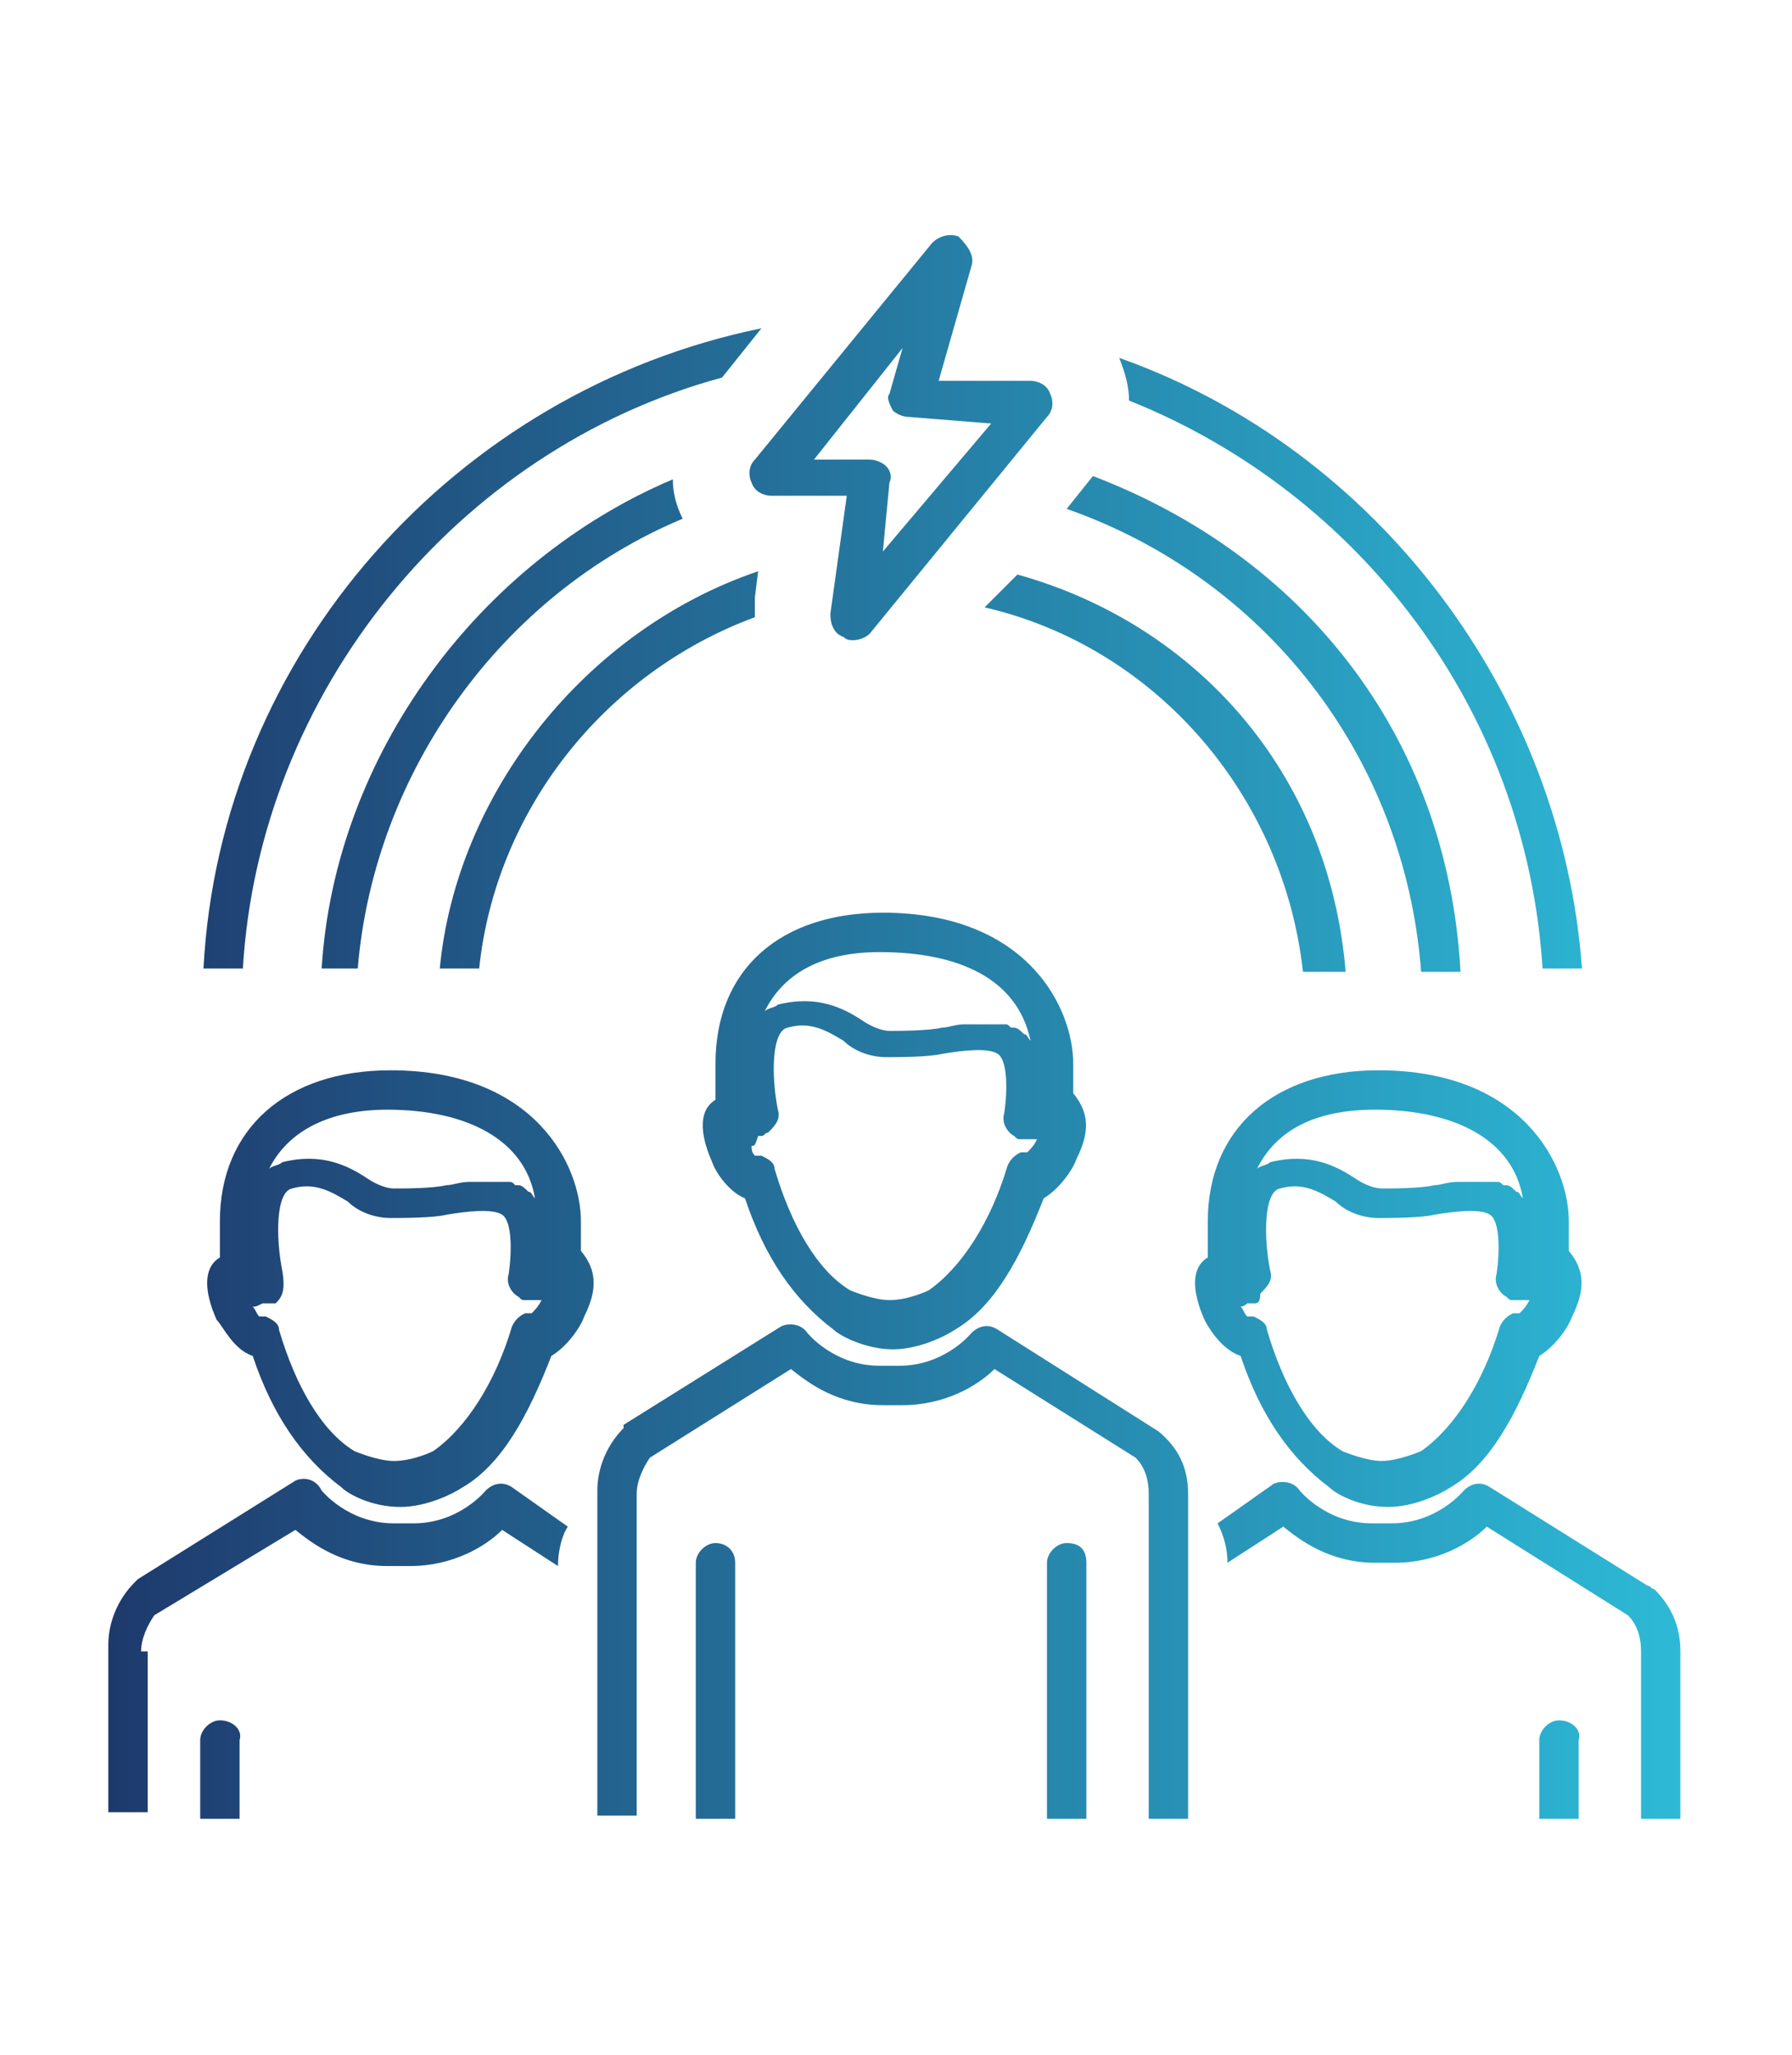 <?xml version="1.0" encoding="utf-8"?>
<!-- Generator: Adobe Illustrator 22.1.0, SVG Export Plug-In . SVG Version: 6.00 Build 0)  -->
<svg version="1.1" id="Layer_1" xmlns="http://www.w3.org/2000/svg" xmlns:xlink="http://www.w3.org/1999/xlink" x="0px" y="0px"
	 width="54.6px" height="62.6px" viewBox="0 0 54.6 62.6" enable-background="new 0 0 54.6 62.6" xml:space="preserve">
<linearGradient id="SVGID_1_" gradientUnits="userSpaceOnUse" x1="3.321" y1="31.3" x2="51.279" y2="31.3">
	<stop  offset="0" style="stop-color:#1E3A6D"/>
	<stop  offset="1" style="stop-color:#2DBAD7"/>
</linearGradient>
<path fill="url(#SVGID_1_)" d="M35.3,43.6L35.3,43.6l-4.9-3.1c-0.3-0.2-0.6-0.1-0.8,0.1c0,0-0.8,1-2.2,1h-0.6c-1.4,0-2.2-1-2.2-1
	c-0.2-0.3-0.6-0.3-0.8-0.2l-4.8,3L19,43.5c-0.5,0.5-0.8,1.2-0.8,1.9v9.9h1.2v-9.8c0-0.4,0.2-0.8,0.4-1.1l4.3-2.7
	c0.5,0.4,1.4,1.1,2.8,1.1h0.6c1.3,0,2.3-0.6,2.8-1.1l4.3,2.7c0.3,0.3,0.4,0.7,0.4,1.1v9.9h1.2v-9.9C36.2,44.7,35.9,44.1,35.3,43.6z
	 M21.8,47c-0.3,0-0.6,0.3-0.6,0.6v7.8h1.2v-7.8C22.4,47.2,22.1,47,21.8,47z M32.5,47c-0.3,0-0.6,0.3-0.6,0.6v7.8h1.2v-7.8
	C33.1,47.2,32.9,47,32.5,47z M50.2,48.3l-4.8-3c-0.3-0.2-0.6-0.1-0.8,0.1c0,0-0.8,1-2.2,1h-0.6c-1.4,0-2.2-1-2.2-1
	c-0.2-0.3-0.6-0.3-0.8-0.2l-1.7,1.2c0.2,0.4,0.3,0.8,0.3,1.2l1.7-1.1c0.5,0.4,1.4,1.1,2.8,1.1h0.6c1.3,0,2.3-0.6,2.8-1.1l4.3,2.7
	c0.3,0.3,0.4,0.7,0.4,1.1v5.1h1.2v-5.1c0-0.8-0.3-1.4-0.8-1.9C50.3,48.4,50.3,48.3,50.2,48.3z M4.3,50.3c0-0.4,0.2-0.8,0.4-1.1
	L9,46.6c0.5,0.4,1.4,1.1,2.8,1.1h0.7c1.3,0,2.3-0.6,2.8-1.1l1.7,1.1c0-0.4,0.1-0.9,0.3-1.2l-1.7-1.2c-0.3-0.2-0.6-0.1-0.8,0.1
	c0,0-0.8,1-2.2,1H12c-1.4,0-2.2-1-2.2-1C9.6,45,9.2,45,9,45.1l-4.8,3l-0.1,0.1c-0.5,0.5-0.8,1.2-0.8,1.9v5.1h1.2v-4.9H4.3z
	 M6.6,40.2c-0.4-0.9-0.4-1.6,0.1-1.9c0-0.3,0-0.5,0-0.7c0-0.1,0-0.3,0-0.4c0-2.8,2-4.6,5.2-4.6c4.4,0,5.8,2.9,5.8,4.6
	c0,0.1,0,0.3,0,0.4c0,0.2,0,0.4,0,0.5c0.5,0.6,0.5,1.2,0.1,2c-0.1,0.3-0.5,0.9-1,1.2c-0.7,1.8-1.5,3.3-2.7,4
	c-0.3,0.2-1.1,0.6-1.9,0.6c-0.9,0-1.6-0.4-1.8-0.6c-1.2-0.9-2.1-2.2-2.7-4C7.1,41.1,6.8,40.4,6.6,40.2z M8.2,35.6L8.2,35.6
	c0.1-0.1,0.3-0.1,0.4-0.2c1.2-0.3,2,0.1,2.6,0.5c0.3,0.2,0.6,0.3,0.8,0.3c0.3,0,1.2,0,1.6-0.1c0.2,0,0.4-0.1,0.7-0.1l0,0
	c0.2,0,0.4,0,0.6,0l0,0l0,0c0.1,0,0.2,0,0.2,0h0.1c0.1,0,0.2,0,0.2,0h0.1c0.1,0,0.1,0,0.2,0.1h0.1c0.1,0,0.2,0.1,0.3,0.2
	c0.1,0,0.1,0.1,0.2,0.2l0,0c-0.3-1.8-2.1-2.7-4.5-2.7C10.1,33.8,8.8,34.4,8.2,35.6z M7.7,39.8c0.1,0.1,0.1,0.2,0.2,0.3
	c0.1,0,0.2,0,0.2,0c0.2,0.1,0.4,0.2,0.4,0.4c0.5,1.7,1.3,3.1,2.3,3.7c0,0,0.7,0.3,1.2,0.3c0.6,0,1.2-0.3,1.2-0.3
	c1-0.7,1.9-2.1,2.4-3.8c0.1-0.2,0.2-0.3,0.4-0.4c0.1,0,0.2,0,0.2,0c0.1-0.1,0.2-0.2,0.3-0.4c0,0,0,0-0.1,0l0,0l0,0h-0.1
	c0,0,0,0-0.1,0h-0.1c0,0,0,0-0.1,0c-0.1,0-0.1,0-0.2-0.1c-0.2-0.1-0.4-0.4-0.3-0.7c0.1-0.7,0.1-1.6-0.2-1.8c-0.3-0.2-1.1-0.1-1.7,0
	c-0.4,0.1-1.4,0.1-1.7,0.1c-0.5,0-1-0.2-1.3-0.5c-0.5-0.3-1-0.6-1.7-0.4c-0.5,0.1-0.5,1.5-0.3,2.5c0.1,0.6,0,0.8-0.2,1
	c-0.1,0-0.2,0-0.2,0l0,0l0,0H8.1H8l0,0C7.8,39.8,7.8,39.8,7.7,39.8z M36.7,40.2c-0.4-0.9-0.4-1.6,0.1-1.9c0-0.3,0-0.5,0-0.7
	c0-0.1,0-0.3,0-0.4c0-2.8,2-4.6,5.2-4.6c4.4,0,5.8,2.9,5.8,4.6c0,0.1,0,0.3,0,0.4c0,0.2,0,0.4,0,0.5c0.5,0.6,0.5,1.2,0.1,2
	c-0.1,0.3-0.5,0.9-1,1.2c-0.7,1.8-1.5,3.3-2.7,4c-0.3,0.2-1.1,0.6-1.9,0.6c-0.9,0-1.6-0.4-1.8-0.6c-1.2-0.9-2.1-2.2-2.7-4
	C37.2,41.1,36.8,40.4,36.7,40.2z M38.3,35.6L38.3,35.6c0.1-0.1,0.3-0.1,0.4-0.2c1.2-0.3,2,0.1,2.6,0.5c0.3,0.2,0.6,0.3,0.8,0.3
	c0.3,0,1.2,0,1.6-0.1c0.2,0,0.4-0.1,0.7-0.1l0,0c0.2,0,0.4,0,0.6,0l0,0l0,0c0.1,0,0.2,0,0.2,0h0.1c0.1,0,0.2,0,0.2,0h0.1
	c0.1,0,0.1,0,0.2,0.1h0.1c0.1,0,0.2,0.1,0.3,0.2c0.1,0,0.1,0.1,0.2,0.2l0,0c-0.3-1.8-2.1-2.7-4.5-2.7C40.1,33.8,38.9,34.4,38.3,35.6
	z M37.8,39.8c0.1,0.1,0.1,0.2,0.2,0.3c0.1,0,0.2,0,0.2,0c0.2,0.1,0.4,0.2,0.4,0.4c0.5,1.7,1.3,3.1,2.3,3.7c0,0,0.7,0.3,1.2,0.3
	s1.2-0.3,1.2-0.3c1-0.7,1.9-2.1,2.4-3.8c0.1-0.2,0.2-0.3,0.4-0.4c0.1,0,0.2,0,0.2,0c0.1-0.1,0.2-0.2,0.3-0.4c0,0,0,0-0.1,0l0,0l0,0
	h-0.1c0,0,0,0-0.1,0h-0.1c0,0,0,0-0.1,0c-0.1,0-0.1,0-0.2-0.1c-0.2-0.1-0.4-0.4-0.3-0.7c0.1-0.7,0.1-1.6-0.2-1.8
	c-0.3-0.2-1.1-0.1-1.7,0c-0.4,0.1-1.4,0.1-1.7,0.1c-0.5,0-1-0.2-1.3-0.5c-0.5-0.3-1-0.6-1.7-0.4c-0.5,0.1-0.5,1.5-0.3,2.5
	c0.1,0.3-0.1,0.5-0.3,0.7c0,0.3-0.1,0.3-0.2,0.3l0,0l0,0h-0.1H38l0,0C37.9,39.8,37.8,39.8,37.8,39.8z M26.9,27.8
	c4.4,0,5.8,2.9,5.8,4.6c0,0.1,0,0.3,0,0.4c0,0.2,0,0.4,0,0.5c0.5,0.6,0.5,1.2,0.1,2c-0.1,0.3-0.5,0.9-1,1.2c-0.7,1.8-1.5,3.3-2.7,4
	c-0.3,0.2-1.1,0.6-1.9,0.6s-1.6-0.4-1.8-0.6c-1.2-0.9-2.1-2.2-2.7-4c-0.5-0.2-0.9-0.8-1-1.1c-0.4-0.9-0.4-1.6,0.1-1.9
	c0-0.3,0-0.5,0-0.7c0-0.1,0-0.3,0-0.4C21.8,29.5,23.8,27.8,26.9,27.8z M23.3,30.8L23.3,30.8c0.1-0.1,0.3-0.1,0.4-0.2
	c1.2-0.3,2,0.1,2.6,0.5c0.3,0.2,0.6,0.3,0.8,0.3c0.3,0,1.2,0,1.6-0.1c0.2,0,0.4-0.1,0.7-0.1l0,0c0.2,0,0.4,0,0.6,0l0,0l0,0
	c0.1,0,0.2,0,0.2,0h0.1c0.1,0,0.2,0,0.2,0h0.1c0.1,0,0.1,0,0.2,0.1h0.1c0.1,0,0.2,0.1,0.3,0.2c0.1,0,0.1,0.1,0.2,0.2l0,0
	C31,29.8,29.2,29,26.8,29C25.1,29,23.9,29.6,23.3,30.8z M22.9,34.9L22.9,34.9c0,0.1,0,0.2,0.1,0.3c0.1,0,0.2,0,0.2,0
	c0.2,0.1,0.4,0.2,0.4,0.4c0.5,1.7,1.3,3.1,2.3,3.7c0,0,0.7,0.3,1.2,0.3c0.6,0,1.2-0.3,1.2-0.3c1-0.7,1.9-2.1,2.4-3.8
	c0.1-0.2,0.2-0.3,0.4-0.4c0.1,0,0.2,0,0.2,0c0.1-0.1,0.2-0.2,0.3-0.4c0,0,0,0-0.1,0l0,0l0,0h-0.1c0,0,0,0-0.1,0h-0.1c0,0,0,0-0.1,0
	c-0.1,0-0.1,0-0.2-0.1c-0.2-0.1-0.4-0.4-0.3-0.7c0.1-0.7,0.1-1.6-0.2-1.8c-0.3-0.2-1.1-0.1-1.7,0c-0.4,0.1-1.4,0.1-1.7,0.1
	c-0.5,0-1-0.2-1.3-0.5c-0.5-0.3-1-0.6-1.7-0.4c-0.5,0.1-0.5,1.5-0.3,2.5c0.1,0.3-0.1,0.5-0.3,0.7c-0.1,0-0.1,0.1-0.2,0.1l0,0l0,0
	h-0.1C23,34.9,23,34.9,22.9,34.9L22.9,34.9z M6.7,52.4c-0.3,0-0.6,0.3-0.6,0.6v2.4h1.2V53C7.4,52.7,7.1,52.4,6.7,52.4z M47.5,52.4
	c-0.3,0-0.6,0.3-0.6,0.6v2.4h1.2V53C48.2,52.7,47.9,52.4,47.5,52.4z M20.5,14.6c0,0.4,0.1,0.8,0.3,1.2c-5.5,2.3-9.4,7.7-9.9,13.7
	H9.8C10.2,23,14.6,17.1,20.5,14.6z M29.6,8.1l-1,3.5h2.8c0.2,0,0.5,0.1,0.6,0.4c0.1,0.2,0.1,0.5-0.1,0.7l-5.4,6.6
	c-0.1,0.1-0.3,0.2-0.5,0.2c-0.1,0-0.2,0-0.3-0.1c-0.3-0.1-0.4-0.4-0.4-0.7l0.5-3.6h-2.3c-0.2,0-0.5-0.1-0.6-0.4
	c-0.1-0.2-0.1-0.5,0.1-0.7l5.4-6.6c0.2-0.2,0.5-0.3,0.8-0.2C29.5,7.5,29.7,7.8,29.6,8.1z M27.7,12.7c-0.2,0-0.4-0.1-0.5-0.2
	c-0.1-0.2-0.2-0.4-0.1-0.5l0.4-1.4L24.8,14h1.7c0.2,0,0.4,0.1,0.5,0.2c0.1,0.1,0.2,0.3,0.1,0.5l-0.2,2.1l3.3-3.9L27.7,12.7
	L27.7,12.7z M13.4,29.5h1.2c0.5-4.8,3.8-9,8.4-10.7c0-0.2,0-0.4,0-0.6l0.1-0.8C17.8,19.2,13.9,24.2,13.4,29.5z M33.3,14.5l-0.8,1
	c6,2.1,10.3,7.5,10.8,14.1h1.2C44.1,22.3,39.6,16.9,33.3,14.5z M34.1,10.9c0.2,0.5,0.3,0.9,0.3,1.3c7,2.8,12.1,9.4,12.6,17.3h1.2
	C47.6,21.2,42,13.7,34.1,10.9z M6.2,29.5h1.2c0.5-8.4,6.5-15.8,14.6-18l1.2-1.5C13.9,11.9,6.7,19.9,6.2,29.5z M30,18.5
	c5.2,1.2,9.1,5.7,9.7,11.1H41c-0.5-6.1-4.6-10.6-10-12.1L30,18.5z"/>
</svg>
